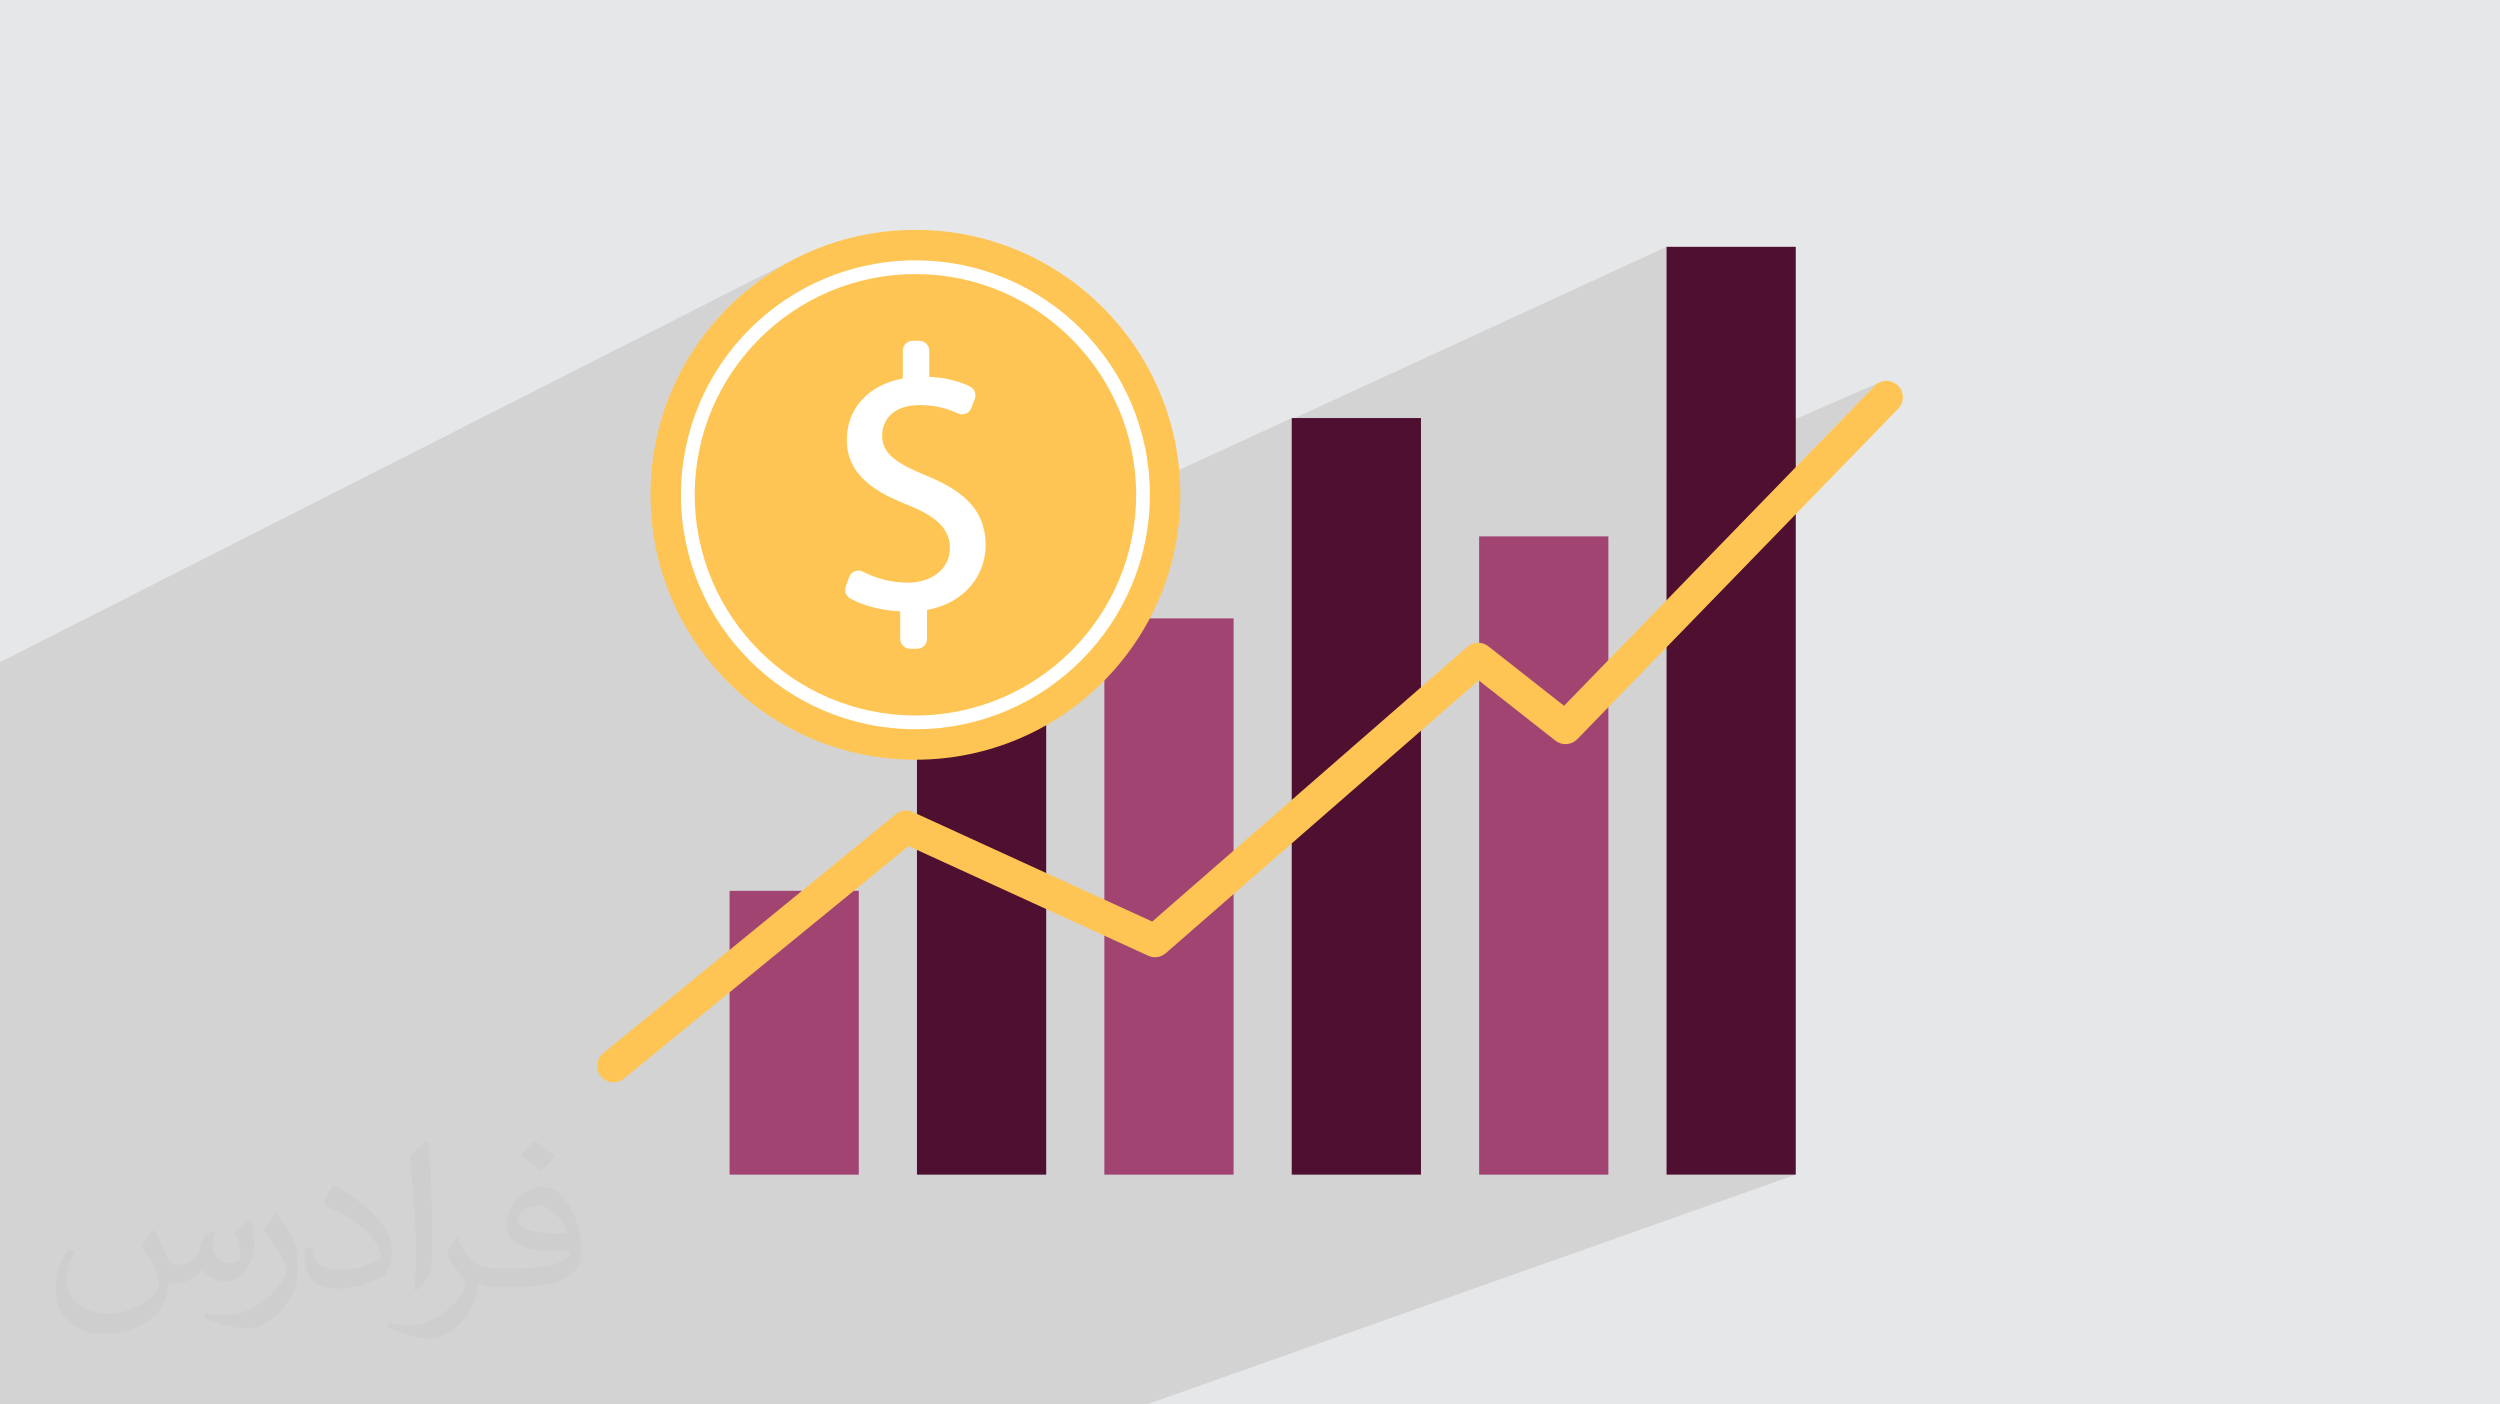<?xml version="1.0" encoding="UTF-8"?>
<!DOCTYPE svg PUBLIC "-//W3C//DTD SVG 1.1//EN" "http://www.w3.org/Graphics/SVG/1.1/DTD/svg11.dtd">
<!-- Creator: CorelDRAW 2020 (64-Bit) -->
<svg xmlns="http://www.w3.org/2000/svg" xml:space="preserve" width="94.192mm" height="52.917mm" version="1.1" style="shape-rendering:geometricPrecision; text-rendering:geometricPrecision; image-rendering:optimizeQuality; fill-rule:evenodd; clip-rule:evenodd" viewBox="0 0 9404.92 5283.66" xmlns:xlink="http://www.w3.org/1999/xlink" xmlns:xodm="http://www.corel.com/coreldraw/odm/2003">
 <defs>
  <style type="text/css">
   <![CDATA[
    .fil0 {fill:#E6E7E8}
    .fil4 {fill:#4F0F30;fill-rule:nonzero}
    .fil3 {fill:#A14472;fill-rule:nonzero}
    .fil5 {fill:#FEC554;fill-rule:nonzero}
    .fil6 {fill:white;fill-rule:nonzero}
    .fil2 {fill:#373435;fill-opacity:0.031}
    .fil1 {fill:#2B2A29;fill-opacity:0.102}
   ]]>
  </style>
 </defs>
 <g id="Layer_x0020_1">
  <polygon class="fil0" points="-0,0 9404.92,0 9404.92,5283.66 -0,5283.66 "/>
  <polygon class="fil1" points="-0,5096.22 -0,5038.95 -0,5034.22 -0,4994.84 -0,4917.99 -0,4905.21 -0,4784.55 -0,4781.83 -0,4654.51 -0,4543.75 -0,4529.07 -0,4527.19 -0,4526.82 -0,4456.45 -0,4453.4 -0,4374.98 -0,4345.9 -0,4296.08 -0,4226.78 -0,4184.44 -0,4008.9 -0,4002.59 -0,3999.9 -0,3996.27 -0,3989.27 -0,3987.52 -0,3982.3 -0,3949.27 -0,3900.67 -0,3894.3 -0,3890.66 -0,3888.01 -0,3883.21 -0,3875.69 -0,3851.02 -0,3847.81 -0,3814.81 -0,3810.63 -0,3801.22 -0,3794.87 -0,3788.4 -0,3780.76 -0,3769.22 -0,3765.4 -0,3760.13 -0,3734.33 -0,3729.36 -0,3721.66 -0,3690.17 -0,3671.23 -0,3663.96 -0,3663.7 -0,3663.41 -0,3661.38 -0,3655.09 -0,3652.11 -0,3648.57 -0,3508.44 -0,3450.92 -0,3442.35 -0,3295.83 -0,3289.38 -0,3285.64 -0,3282.88 -0,3278.2 -0,3276.46 -0,3260.86 -0,3251.68 -0,3233.74 -0,3228.18 -0,3219.8 -0,3211.85 -0,3194.11 -0,3187.39 -0,3173.21 -0,3166.91 -0,3160.7 -0,3128.26 -0,3122.54 -0,3119.66 -0,3114.14 -0,3092.09 -0,3090.53 -0,3084.4 -0,3077.76 -0,3076.71 -0,3071.23 -0,3064.92 -0,3054.08 -0,3026.61 -0,3021 -0,2988.69 -0,2986.08 -0,2977.82 -0,2977.18 -0,2975.4 -0,2968.99 -0,2966.31 -0,2962.58 -0,2701.01 -0,2659.43 -0,2607.31 -0,2491.07 3011.68,962.99 2968.71,985 2926.97,1009 2886.53,1034.92 2847.46,1062.71 2809.81,1092.3 2773.64,1123.62 2739.02,1156.62 2706.02,1191.24 2674.7,1227.4 2645.12,1265.05 2632.83,1282.32 3061.73,1066.48 3100.8,1048.79 3140.83,1032.98 3181.79,1019.09 3223.62,1007.19 3266.26,997.32 3309.64,989.55 3353.73,983.93 3398.46,980.52 3443.79,979.37 3489.11,980.52 3533.84,983.93 3577.92,989.55 3621.32,997.32 3663.95,1007.19 3705.78,1019.09 3746.74,1032.98 3786.77,1048.79 3825.83,1066.48 3863.85,1085.98 3900.79,1107.23 3936.58,1130.2 3971.17,1154.82 4004.5,1181.02 4036.52,1208.77 4067.16,1237.99 4096.39,1268.64 4124.13,1300.66 4150.34,1333.99 4174.95,1368.58 4197.91,1404.36 4219.18,1441.3 4238.68,1479.32 4256.37,1518.38 4272.18,1558.42 4286.07,1599.38 4297.97,1641.21 4307.84,1683.84 4315.61,1727.24 4321.23,1771.32 4324.64,1816.05 4324.71,1818.98 4859.49,1572.7 4859.49,1577.6 6269.42,928.5 6269.42,1787.54 7072.91,1437.67 7062.28,1443.46 7052.72,1451.5 6269.42,2258.11 6269.42,4418.96 6755.59,4418.96 4312.99,5283.66 3860.82,5283.66 3657.34,5283.66 3205.18,5283.66 3001.7,5283.66 2549.53,5283.66 2346.05,5283.66 1893.88,5283.66 1690.39,5283.66 1238.23,5283.66 1034.74,5283.66 582.58,5283.66 205.08,5283.66 160.34,5283.66 -0,5283.66 -0,5242.64 -0,5221.58 -0,5193.65 "/>
  <path class="fil2" d="M578.49 4627.69c17.95,27.21 29.6,53.36 40.96,82.43 8.45,16.91 12.93,48.09 52.57,48.09 11.61,0 28.28,-3.42 43.06,-11.61 16.63,-8.73 29.32,-21.94 35.94,-42l15.85 -53.36 38.57 -19.02 2.64 2.64c-5.27,20.09 -6.59,39.36 -6.59,54.43 0,44.63 38.57,61.56 69.22,61.56 17.95,0 34.09,-8.73 34.09,-25.11 0,-21.13 -8.98,-57.06 -20.62,-89.29 17.95,-17.95 35.94,-35.94 56.53,-50.47l3.17 1.6c8.98,38.04 14,75.56 14,100.66 0,24.57 -10.83,51.79 -19.81,69.49 -18.49,34.87 -51.25,62.62 -90.87,62.62 -30.1,0 -63.65,-15.07 -86.66,-43.06l-1.32 0c-21.66,26.96 -55.22,51.25 -108.86,51.25l-16.63 0c-2.64,35.41 -10.29,60.49 -21.94,82.95 -31.95,62.34 -126.81,106.47 -216.1,106.47 -124.17,0 -186.51,-71.59 -186.51,-166.96 0,-58.91 19.27,-113.6 48.88,-152.42l24.29 10.04c-18.49,35.41 -30.91,68.68 -30.91,101.45 0,89.29 72.66,131.83 156.4,131.83 77.68,0 173.83,-49.41 191.28,-106.72 -6.59,-62.62 -30.1,-91.93 -66.04,-148.99 10.83,-19.02 24.83,-38.04 42.28,-58.38l3.17 0 0 0 0 0 -0.02 -0.09zm1432.13 -336.04c26.15,16.39 51.79,35.66 76.87,57.85 -14,19.81 -31.45,37.79 -53.11,53.64 -25.11,-20.34 -50.19,-37.79 -75.84,-56.27 17.42,-19.55 34.62,-38.29 52.04,-55.22l0 0 0 0 0 0 0 0 0 0 0.03 0zm13.47 244.11c-42.28,0 -76.87,27.75 -76.87,48.34 0,44.13 84.53,57.85 185.72,57.31 -12.68,-51.79 -57.06,-105.68 -108.86,-105.68l0.01 0.03zm-94.86 236.19c54.96,0 103.04,-1.6 139.74,-10.83 40.96,-10.29 75.56,-30.91 75.56,-45.17 0,-3.7 0,-8.19 -1.32,-11.89 -22.98,2.11 -49.41,2.11 -72.38,2.11 -74.49,0 -131.55,-16.91 -154.02,-58.66 -5.55,-11.61 -9.51,-24.57 -9.51,-39.36 0,-40.43 17.42,-79.79 48.09,-107 25.61,-22.45 53.89,-36.44 82.67,-36.44 52.04,0 93.51,41.75 122.57,107.54 15.85,35.94 26.68,77.4 26.68,129.72 0,34.87 -9.51,64.19 -31.17,85.85 -40.43,39.11 -114.92,53.89 -229.04,53.89l-51.79 0 0 0 -13.47 0c-28.28,0 -48.62,-5.02 -64.72,-17.42l-2.64 0c0.79,6.59 1.32,12.93 1.32,19.02 0,25.61 -8.45,58.38 -25.61,84.53 -50.72,75.3 -105.68,108.04 -153.24,108.04 -48.09,0 -107,-18.49 -160.11,-42.54l9.51 -18.49c17.17,7.13 40.96,11.89 73.7,11.89 85.85,0 198.66,-82.43 212.66,-163 -3.17,-6.59 -8.98,-15.32 -17.17,-24.57 -25.11,-29.85 -40.96,-54.68 -55.75,-80.83 12.68,-25.11 24.29,-45.17 35.13,-63.4l4.49 -0.53c36.72,74.77 69.99,117.55 144.23,117.55l11.61 0 0 0 53.89 0 0 0 0 0 0 0 0 0 0 0 0.09 0.01zm-371.98 79c6.34,-34.34 6.87,-72.91 6.87,-108.86l0 -53.36c0,-99.6 -12.68,-244.36 -22.98,-338.68 17.95,-19.27 43.06,-42 62.87,-57.31l5.81 1.6c13.47,118.62 16.63,256 16.63,383.06 0,33.3 -1.32,65.79 -4.49,89.55 -1.85,30.1 -19.27,52.83 -56.53,87.7l-8.19 -3.7zm-382.8 -157.19c1.85,46.77 24.83,83.49 105.15,83.49 49.93,0 92.19,-12.93 138.96,-35.13 8.45,-3.7 12.93,-8.73 12.93,-12.93 0,-29.32 -22.45,-68.15 -60.23,-103.55 -36.72,-33.3 -85.34,-62.62 -130.76,-82.18 -15.6,-6.59 -20.62,-13.47 -20.62,-20.09 0,-13.47 17.95,-41.75 32.77,-62.09l5.02 -0.53c52.04,27.21 110.17,67.64 153.24,112.53 39.11,41.47 63.4,83.49 63.4,129.19 0,33.81 -10.29,65.51 -26.96,95.11 -57.06,28.79 -117.83,50.72 -178.06,50.72 -73.17,0 -123.1,-34.34 -123.1,-114.92 0,-8.73 0,-22.19 3.17,-39.64l25.11 0 0 0 0 0 0 0 0 0 0 0 -0.02 0zm-132.37 -132.9l45.45 73.45c16.63,27.21 32.23,56.81 32.23,103.55l0 59.7c0,48.34 -30.91,100.13 -80.83,151.38 -39.11,34.62 -73.7,49.41 -105.68,49.41 -47.55,0 -101.98,-14.79 -164.85,-41.75l7.13 -18.49c19.81,5.27 42.79,9.77 71.06,9.77 90.36,-0.53 182.8,-66.57 225.08,-147.15 5.02,-9.26 6.87,-17.95 6.87,-24.04 0,-9.26 -5.02,-19.55 -8.98,-28.79 -22.98,-43.31 -48.62,-82.95 -76.87,-119.68 14.79,-23.25 29.6,-45.7 45.7,-67.9l3.7 0.53 0 0 0 0 0 0 0 0 0 0 -0.02 0.01z"/>
  <g id="_2686031533840">
   <polygon class="fil3" points="2744.6,4418.96 3230.78,4418.96 3230.78,3351.24 2744.6,3351.24 "/>
   <polygon class="fil4" points="4859.49,4418.96 5345.67,4418.96 5345.67,1572.7 4859.49,1572.7 "/>
   <polygon class="fil4" points="3449.57,4418.96 3935.74,4418.96 3935.74,2136.37 3449.57,2136.37 "/>
   <polygon class="fil3" points="4154.53,4418.96 4640.7,4418.96 4640.7,2326.3 4154.53,2326.3 "/>
   <polygon class="fil4" points="6269.42,4418.96 6755.59,4418.96 6755.59,928.5 6269.42,928.5 "/>
   <polygon class="fil3" points="5564.46,4418.96 6050.63,4418.96 6050.63,2017.81 5564.46,2017.81 "/>
   <path class="fil5" d="M2308.04 4071.58c-17.86,0 -35.56,-7.73 -47.75,-22.63 -21.53,-26.36 -17.6,-65.16 8.74,-86.69l1100.72 -899.09c18.17,-14.87 43.24,-18.1 64.59,-8.31l900.25 411.98 1185.77 -1033.68c22.32,-19.43 55.29,-20.29 78.56,-2.01l284.95 223.97 1168.85 -1203.63c23.72,-24.41 62.7,-24.96 87.11,-1.27 24.42,23.7 24.99,62.71 1.28,87.11l-1207.49 1243.43c-21.97,22.62 -57.46,25 -82.27,5.52l-288.47 -226.74 -1177.3 1026.3c-18.24,15.9 -44.1,19.65 -66.13,9.58l-901.49 -412.57 -1070.99 874.83c-11.44,9.36 -25.23,13.89 -38.94,13.89z"/>
   <path class="fil5" d="M4440.44 1861.37c0,550.44 -446.22,996.66 -996.66,996.66 -550.45,0 -996.66,-446.22 -996.66,-996.66 0,-550.45 446.21,-996.66 996.66,-996.66 550.44,0 996.66,446.21 996.66,996.66z"/>
   <path class="fil6" d="M3443.79 1031.04c-457.86,0 -830.33,372.49 -830.33,830.33 0,457.84 372.48,830.33 830.33,830.33 457.85,0 830.32,-372.5 830.32,-830.33 0,-457.85 -372.48,-830.33 -830.32,-830.33zm0 1712.35c-486.34,0 -882.01,-395.68 -882.01,-882.01 0,-486.34 395.67,-882 882.01,-882 486.33,0 882,395.66 882,882 0,486.33 -395.67,882.01 -882,882.01z"/>
   <path class="fil6" d="M3393.04 2403.38l0 -110.08c-69.76,-1.17 -141.63,-20.09 -191.41,-47.62 -13.12,-7.27 -18.74,-23.15 -13.68,-37.28l12.57 -35.03c6.38,-17.82 26.92,-25.32 43.73,-16.62 47.04,24.3 106.55,41.69 169.73,41.69 99.07,0 166.06,-57.26 166.06,-136.8 0,-76.69 -54.43,-124.19 -157.69,-166 -142.33,-55.9 -230.25,-120.11 -230.25,-241.45 0,-115.78 82.35,-203.72 210.72,-224.62l0 -110.2c0,-17.01 13.79,-30.8 30.81,-30.8l24.89 0c17.01,0 30.8,13.79 30.8,30.8l0 104.63c68.02,2.22 118.53,17.4 156.77,35.7 14.28,6.81 20.6,23.69 15.01,38.48l-12.96 34.22c-6.4,16.89 -25.64,24.59 -41.97,16.89 -32.63,-15.4 -80.79,-31.89 -146.16,-31.89 -107.44,0 -147.92,64.19 -147.92,120.11 0,72.48 51.65,108.84 173.06,159.05 143.69,58.52 216.27,131.13 216.27,255.31 0,110.22 -76.75,213.5 -220.5,237.25l0 114.28c0,17.02 -13.77,30.82 -30.8,30.82l-26.3 0c-17,0 -30.8,-13.8 -30.8,-30.82z"/>
   <path class="fil6" d="M3229.5 2159.58c-10.43,0 -19.42,6.26 -22.89,15.96l-12.58 35.06c-4.06,11.36 0.44,23.73 10.74,29.43 50.15,27.78 122.35,45.71 188.38,46.83l6.33 0.1 0 116.43c0,13.43 10.93,24.35 24.37,24.35l26.29 0c13.43,0 24.34,-10.92 24.34,-24.35l0 -119.77 5.41 -0.89c148.57,-24.54 215.07,-133.64 215.07,-230.87 0,-115.69 -61.5,-187.95 -212.25,-249.32 -119.99,-49.62 -177.08,-86.99 -177.08,-165.06 0,-62.98 47.74,-126.55 154.38,-126.55 53.85,0 102.54,10.63 148.91,32.51 12.75,6 28.28,-0.39 33.18,-13.35l12.94 -34.21c4.45,-11.75 -0.7,-25.09 -11.74,-30.36 -45.36,-21.7 -95.79,-33.17 -154.19,-35.07l-6.25 -0.21 0 -110.86c0,-13.44 -10.91,-24.37 -24.35,-24.37l-24.89 0c-13.44,0 -24.35,10.93 -24.35,24.37l0 115.66 -5.43 0.89c-124.71,20.32 -205.29,105.98 -205.29,218.25 0,121.69 90.4,182.12 226.16,235.43 113.42,45.93 161.79,97.37 161.79,172.02 0,84.35 -70.94,143.26 -172.52,143.26 -58.46,0 -119.79,-15.07 -172.7,-42.41 -3.72,-1.93 -7.7,-2.91 -11.79,-2.91zm220.66 281.08l-26.29 0c-20.56,0 -37.28,-16.74 -37.28,-37.28l0 -103.77c-67.13,-2.14 -136.99,-20.01 -188.08,-48.28 -15.87,-8.79 -22.85,-27.75 -16.62,-45.11l12.55 -35.05c5.34,-14.89 19.11,-24.51 35.07,-24.51 6.09,0 12.22,1.5 17.72,4.34 51.11,26.42 110.33,40.96 166.77,40.96 93.97,0 159.59,-53.6 159.59,-130.33 0,-68.56 -45.94,-116.39 -153.65,-160.02 -121.66,-47.78 -234.28,-110.84 -234.28,-247.44 0,-117.29 82.5,-207.09 210.7,-230.08l0 -104.72c0,-20.56 16.72,-37.29 37.28,-37.29l24.89 0c20.55,0 37.26,16.73 37.26,37.29l0 98.4c57.58,2.56 107.72,14.37 153.11,36.08 17.04,8.14 25.06,28.62 18.25,46.6l-12.96 34.21c-5.53,14.63 -19.17,24.07 -34.75,24.07 -5.55,0 -10.93,-1.23 -16.03,-3.61 -44.59,-21.05 -91.5,-31.26 -143.39,-31.26 -104.4,0 -141.46,61.21 -141.46,113.62 0,70.73 54.53,105.73 169.06,153.11 154.38,62.87 220.27,141.01 220.27,261.27 0,101.51 -68.21,215.16 -220.5,242.67l0 108.86c0,20.54 -16.71,37.28 -37.25,37.28z"/>
  </g>
 </g>
</svg>